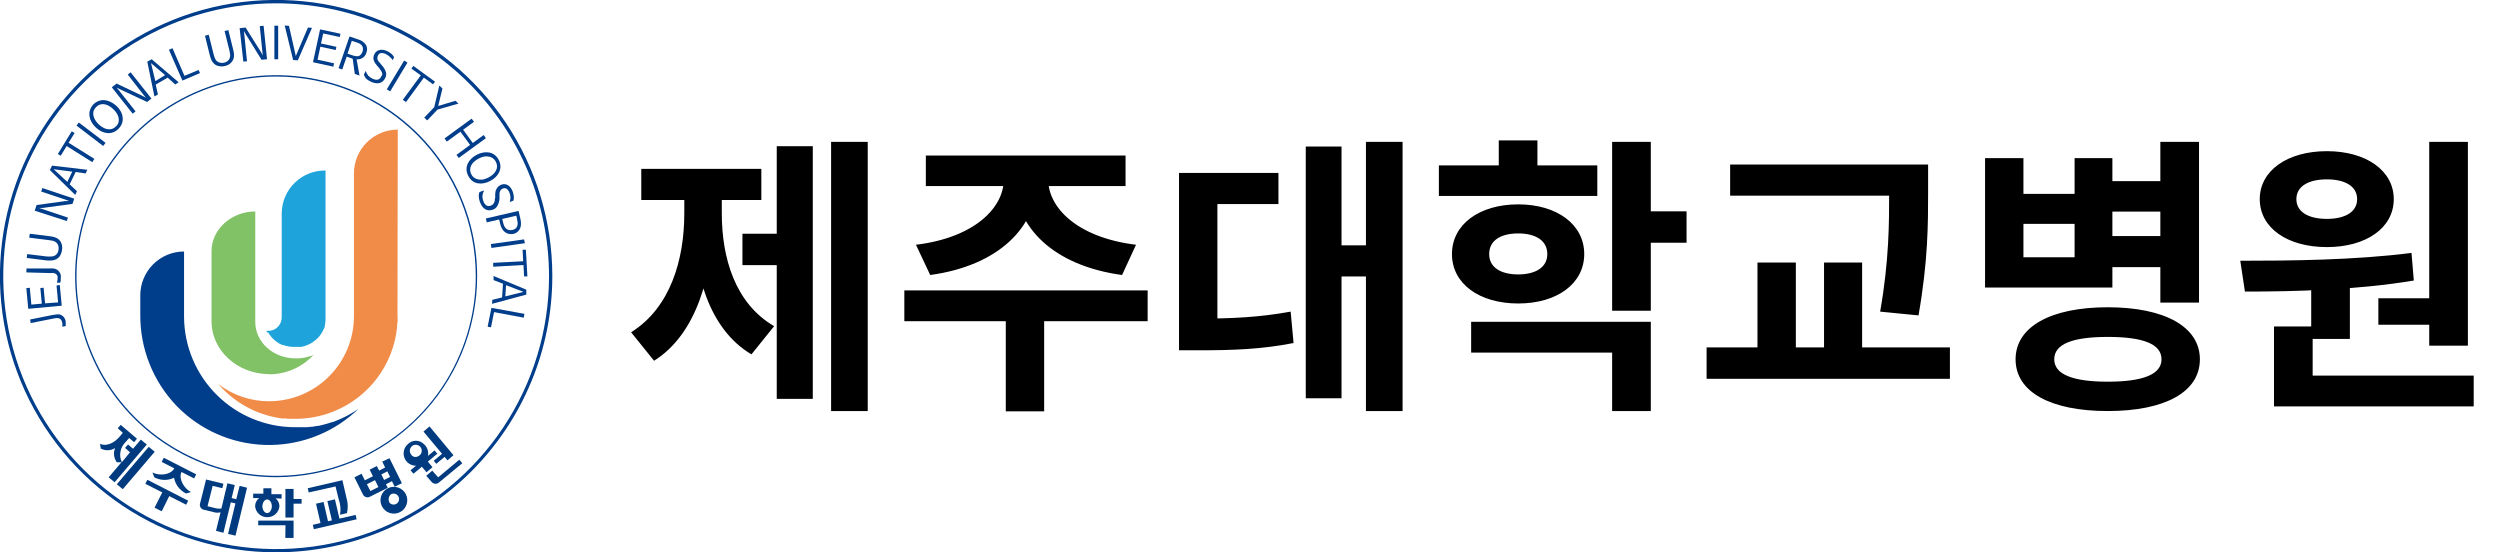 <svg width="172" height="38" viewBox="0 0 172 38" fill="none" xmlns="http://www.w3.org/2000/svg">
<rect x="0" y="0" width="172" height="38" fill="#808080" stroke="none"/>
<g style="mix-blend-mode:darken" clip-path="url(#clip0_300_11104)">
<rect width="172" height="38" fill="white"/>
<g clip-path="url(#clip1_300_11104)">
<path d="M18.486 25.754C19.514 25.764 20.508 25.391 21.275 24.706C21.376 24.617 21.472 24.522 21.564 24.422L21.386 24.496H21.345L21.122 24.566L20.891 24.62H20.846C20.768 24.635 20.69 24.646 20.611 24.653H20.565C20.482 24.657 20.398 24.657 20.314 24.653C18.796 24.653 17.563 23.535 17.563 22.153V14.548C15.913 14.548 14.552 15.785 14.552 17.286V22.108C14.552 24.096 16.317 25.725 18.486 25.738" fill="#82C267"/>
<path d="M24.455 28.27L24.183 28.435L24.117 28.472L23.898 28.592L23.791 28.649L23.601 28.74L23.49 28.794L23.279 28.885L23.189 28.922L22.892 29.037L22.797 29.054L22.574 29.128L22.459 29.161L22.248 29.219L22.133 29.248L21.873 29.305H21.807C21.695 29.33 21.588 29.347 21.477 29.363H21.378L21.139 29.392H21.019H20.78H20.672H20.326H20.297C18.287 29.392 16.357 28.599 14.928 27.185C13.498 25.771 12.684 23.85 12.663 21.84V17.303C11.864 17.304 11.098 17.622 10.533 18.187C9.969 18.753 9.652 19.519 9.652 20.318V21.629C9.629 23.987 10.536 26.259 12.176 27.953C13.763 29.573 15.91 30.524 18.177 30.609C20.443 30.694 22.656 29.907 24.36 28.41L24.665 28.126L24.541 28.208L24.455 28.266" fill="#003D8B"/>
<path d="M27.367 8.917C26.971 8.917 26.579 8.994 26.213 9.145C25.848 9.297 25.515 9.518 25.235 9.798C24.955 10.078 24.733 10.41 24.581 10.775C24.43 11.141 24.352 11.533 24.352 11.928V21.762C24.352 23.312 23.736 24.798 22.64 25.894C21.544 26.99 20.057 27.606 18.507 27.606C17.247 27.608 16.022 27.193 15.022 26.426C15.033 26.444 15.047 26.459 15.063 26.472L15.191 26.616L15.302 26.732L15.443 26.872L15.554 26.979L15.711 27.115L15.822 27.214L15.999 27.355L16.098 27.433C16.189 27.503 16.284 27.573 16.383 27.639L16.42 27.664L16.68 27.829L16.791 27.895L16.989 28.006L17.117 28.072L17.307 28.167L17.447 28.233L17.637 28.316L17.781 28.373L17.971 28.443L18.123 28.493C18.187 28.518 18.251 28.538 18.317 28.555L18.47 28.6L18.668 28.65C18.722 28.65 18.771 28.678 18.825 28.687L19.031 28.728L19.183 28.757L19.406 28.79H19.551C19.633 28.79 19.716 28.79 19.798 28.815H19.926C20.05 28.815 20.174 28.815 20.301 28.815H20.326C21.205 28.814 22.076 28.651 22.896 28.332L22.974 28.299C24.154 27.821 25.182 27.032 25.947 26.014C26.712 24.997 27.186 23.791 27.317 22.525C27.317 22.413 27.317 22.298 27.346 22.178C27.375 22.058 27.346 21.877 27.346 21.737L27.367 8.917Z" fill="#F08B48"/>
<path d="M18.449 22.867L18.544 23.02L18.569 23.053L18.656 23.164L18.689 23.205C18.725 23.247 18.764 23.287 18.804 23.325L18.94 23.445L18.982 23.477L19.097 23.56L19.134 23.585L19.291 23.68H19.316L19.456 23.746H19.505C19.555 23.746 19.6 23.783 19.65 23.795H19.683C19.742 23.814 19.803 23.829 19.864 23.84H19.91L20.058 23.865H20.112H20.31C20.381 23.869 20.453 23.869 20.524 23.865H20.602H20.734L20.821 23.845L20.936 23.816L21.023 23.783C21.06 23.773 21.096 23.76 21.13 23.746L21.217 23.708L21.316 23.659L21.398 23.614L21.493 23.56L21.564 23.506L21.654 23.44C21.678 23.423 21.7 23.404 21.72 23.383L21.807 23.308C21.827 23.308 21.844 23.267 21.865 23.251L21.947 23.164L21.997 23.102L22.071 23.007C22.083 22.984 22.097 22.962 22.112 22.941C22.112 22.908 22.157 22.875 22.178 22.838L22.211 22.772C22.211 22.735 22.252 22.698 22.269 22.661C22.285 22.624 22.269 22.611 22.298 22.591C22.326 22.57 22.331 22.512 22.343 22.471C22.355 22.43 22.343 22.422 22.343 22.397C22.343 22.372 22.368 22.318 22.376 22.277C22.384 22.236 22.376 22.224 22.376 22.195C22.376 22.166 22.376 22.116 22.397 22.075C22.399 22.045 22.399 22.015 22.397 21.984C22.399 21.942 22.399 21.899 22.397 21.857V11.731C21.61 11.718 20.85 12.019 20.285 12.567C19.719 13.114 19.395 13.864 19.382 14.651V21.828C19.383 21.953 19.359 22.078 19.311 22.195C19.263 22.311 19.191 22.416 19.101 22.504C19.011 22.592 18.903 22.66 18.786 22.705C18.668 22.749 18.542 22.77 18.416 22.764H18.322C18.333 22.791 18.347 22.817 18.363 22.842V22.879" fill="#1EA3DA"/>
<path d="M7.886 33.178L7.474 32.84L8.356 31.805H8.039C7.935 31.666 7.87 31.503 7.849 31.332C7.828 31.16 7.852 30.986 7.919 30.827C7.772 30.919 7.604 30.97 7.431 30.976C7.258 30.982 7.086 30.942 6.933 30.86L6.88 30.534C7.263 30.72 7.808 30.534 8.22 30.052L8.451 29.779L8.101 29.466L8.303 29.231L9.425 30.184L9.223 30.423L8.884 30.134L8.653 30.402C8.466 30.577 8.339 30.806 8.29 31.057C8.241 31.308 8.273 31.569 8.381 31.801L8.946 31.116L8.604 30.819L8.806 30.58L9.153 30.873L9.689 30.246L10.101 30.584L7.886 33.178ZM10.646 31.079L8.447 33.657L8.035 33.318L10.233 30.741L10.646 31.079Z" fill="#003B80"/>
<path d="M12.947 34.449L12.807 34.725L11.644 34.131L11.124 35.179L10.633 34.927L11.165 33.879L9.998 33.285L10.142 33.009L12.947 34.449ZM11.268 31.495L13.5 32.634L13.355 32.914L12.489 32.473C12.267 32.914 12.642 33.599 13.141 33.859L12.799 33.95C12.586 33.847 12.401 33.695 12.257 33.508C12.114 33.32 12.017 33.101 11.974 32.869C11.761 32.972 11.528 33.023 11.292 33.018C11.056 33.013 10.825 32.952 10.617 32.84L10.489 32.51C10.996 32.762 11.763 32.667 11.99 32.221L11.124 31.78L11.268 31.495Z" fill="#003B80"/>
<path d="M14.861 36.523L15.174 35.241C15.028 35.286 14.871 35.286 14.725 35.241L14.048 35.076C13.999 35.069 13.952 35.052 13.91 35.026C13.868 35 13.832 34.964 13.805 34.923C13.778 34.881 13.76 34.834 13.753 34.785C13.746 34.736 13.75 34.686 13.764 34.638L14.176 32.989L15.372 33.281L15.298 33.587L14.63 33.426L14.279 34.828L14.82 34.96C14.954 34.997 15.095 35.005 15.232 34.985L15.645 33.252L16.152 33.372L15.938 34.267L16.255 34.346L16.486 33.43L16.997 33.554L16.201 36.853L15.69 36.734L16.197 34.634L15.88 34.56L15.372 36.655L14.861 36.523Z" fill="#003B80"/>
<path d="M18.961 34.283C19.042 34.349 19.108 34.432 19.154 34.526C19.199 34.62 19.224 34.723 19.225 34.828C19.207 35.039 19.109 35.235 18.951 35.375C18.793 35.516 18.587 35.59 18.375 35.583C18.166 35.583 17.965 35.504 17.811 35.362C17.658 35.219 17.565 35.024 17.55 34.816C17.554 34.709 17.581 34.605 17.629 34.51C17.678 34.415 17.747 34.332 17.831 34.267H17.418V33.966H18.119V33.591H18.672V34.003H19.373V34.304L18.961 34.283ZM19.641 36.14H17.765V35.818H20.198V37.01H19.629L19.641 36.14ZM18.053 34.828C18.053 35.084 18.202 35.298 18.375 35.302C18.548 35.306 18.701 35.092 18.701 34.832C18.701 34.572 18.557 34.366 18.383 34.362C18.21 34.358 18.058 34.576 18.053 34.828ZM20.198 34.333H20.751V34.651H20.198V35.608H19.637V33.64H20.198V34.333Z" fill="#003B80"/>
<path d="M21.172 33.591L23.556 33.038L23.844 34.276C23.943 34.61 23.951 34.964 23.869 35.303L23.395 35.414C23.457 35.06 23.426 34.696 23.304 34.358L23.085 33.467L21.238 33.88L21.172 33.591ZM22.261 34.535L22.566 35.863L22.834 35.802L22.524 34.473L23.044 34.354L23.354 35.682L24.467 35.422L24.537 35.727L21.592 36.408L21.522 36.107L22.05 35.983L21.741 34.655L22.261 34.535Z" fill="#003B80"/>
<path d="M26.798 31.528L27.651 33.244L27.156 33.487L26.967 33.104L26.554 33.318L26.674 33.562L25.469 34.164C25.427 34.191 25.378 34.208 25.328 34.214C25.278 34.22 25.227 34.215 25.179 34.2C25.131 34.185 25.086 34.159 25.049 34.125C25.012 34.091 24.982 34.05 24.962 34.003L24.385 32.84L24.875 32.593L25.102 33.046L25.659 32.766L25.432 32.312L25.927 32.065L26.084 32.378L26.497 32.168L26.299 31.755L26.798 31.528ZM26.035 33.508L25.799 33.034L25.243 33.314L25.482 33.785L26.035 33.508ZM27.924 34.003C27.978 34.111 28.01 34.229 28.019 34.35C28.027 34.471 28.012 34.592 27.974 34.707C27.935 34.822 27.875 34.928 27.795 35.02C27.716 35.111 27.619 35.186 27.511 35.24C27.403 35.295 27.285 35.327 27.164 35.336C27.043 35.344 26.922 35.329 26.807 35.291C26.692 35.252 26.586 35.192 26.494 35.112C26.403 35.033 26.328 34.936 26.274 34.828C26.164 34.609 26.146 34.356 26.224 34.124C26.301 33.892 26.467 33.7 26.686 33.591C26.905 33.481 27.158 33.463 27.39 33.541C27.622 33.618 27.814 33.784 27.924 34.003ZM26.649 32.428L26.237 32.642L26.426 33.021L26.839 32.811L26.649 32.428ZM26.781 34.572C26.826 34.629 26.886 34.671 26.954 34.695C27.023 34.719 27.096 34.722 27.167 34.705C27.237 34.688 27.301 34.652 27.351 34.6C27.401 34.548 27.436 34.483 27.45 34.412C27.465 34.341 27.458 34.267 27.432 34.2C27.406 34.133 27.362 34.074 27.304 34.031C27.245 33.988 27.176 33.963 27.104 33.958C27.032 33.953 26.96 33.968 26.897 34.003C26.817 34.072 26.763 34.166 26.745 34.27C26.727 34.374 26.745 34.481 26.798 34.572H26.781Z" fill="#003B80"/>
<path d="M29.157 30.547C29.29 30.658 29.386 30.808 29.431 30.975C29.476 31.143 29.468 31.321 29.409 31.484C29.35 31.647 29.242 31.788 29.1 31.888C28.957 31.987 28.788 32.041 28.614 32.041C28.441 32.041 28.271 31.987 28.129 31.888C27.987 31.788 27.879 31.647 27.82 31.484C27.76 31.321 27.753 31.143 27.798 30.975C27.843 30.808 27.939 30.658 28.072 30.547C28.216 30.404 28.411 30.324 28.614 30.324C28.818 30.324 29.012 30.404 29.157 30.547ZM28.287 31.273C28.336 31.352 28.415 31.409 28.506 31.431C28.597 31.452 28.693 31.437 28.773 31.388C28.852 31.353 28.918 31.294 28.962 31.22C29.005 31.145 29.024 31.059 29.016 30.973C29.008 30.887 28.974 30.806 28.917 30.741C28.86 30.676 28.785 30.63 28.701 30.61C28.617 30.59 28.529 30.597 28.449 30.63C28.369 30.662 28.302 30.719 28.256 30.793C28.21 30.866 28.189 30.951 28.194 31.038C28.2 31.124 28.232 31.206 28.287 31.273ZM29.899 30.988L30.085 31.215L29.437 31.759L29.755 32.143L29.343 32.493L29.025 32.11L28.447 32.592L28.245 32.353L29.899 30.988ZM29.549 29.338L31.198 31.318L30.786 31.673L30.588 31.433L30.015 31.912L29.841 31.701L30.415 31.223L29.136 29.693L29.549 29.338ZM30.147 32.84L31.603 31.627L31.805 31.871L30.221 33.178C30.185 33.214 30.142 33.242 30.094 33.26C30.047 33.278 29.996 33.285 29.945 33.282C29.895 33.279 29.845 33.265 29.8 33.242C29.756 33.218 29.716 33.185 29.685 33.145L29.326 32.733L29.738 32.382L30.147 32.84Z" fill="#003B80"/>
<path d="M18.998 32.832C16.263 32.832 13.589 32.021 11.315 30.501C9.04 28.981 7.268 26.821 6.221 24.294C5.174 21.767 4.9 18.987 5.434 16.304C5.968 13.621 7.285 11.157 9.219 9.223C11.153 7.289 13.617 5.971 16.3 5.438C18.983 4.904 21.763 5.178 24.29 6.225C26.817 7.272 28.977 9.044 30.497 11.319C32.017 13.593 32.828 16.267 32.828 19.002C32.823 22.669 31.365 26.184 28.772 28.776C26.18 31.369 22.665 32.827 18.998 32.832ZM18.998 5.267C16.281 5.267 13.626 6.073 11.367 7.582C9.109 9.091 7.348 11.236 6.309 13.746C5.269 16.256 4.997 19.017 5.527 21.681C6.057 24.346 7.365 26.793 9.286 28.714C11.207 30.635 13.654 31.943 16.318 32.473C18.983 33.003 21.744 32.731 24.254 31.691C26.764 30.652 28.909 28.891 30.418 26.633C31.927 24.374 32.733 21.718 32.733 19.002C32.73 15.36 31.282 11.869 28.706 9.293C26.131 6.718 22.64 5.27 18.998 5.267Z" fill="#003D8B"/>
<path d="M18.998 38C15.239 38 11.566 36.885 8.441 34.797C5.316 32.709 2.88 29.741 1.442 26.269C0.004 22.796 -0.372 18.975 0.361 15.289C1.095 11.603 2.905 8.217 5.563 5.56C8.221 2.903 11.607 1.093 15.293 0.36C18.98 -0.372 22.8 0.005 26.273 1.443C29.745 2.882 32.712 5.319 34.8 8.444C36.887 11.569 38.001 15.244 38 19.002C37.995 24.04 35.991 28.869 32.428 32.431C28.866 35.993 24.036 37.996 18.998 38ZM18.998 0.227C15.285 0.227 11.655 1.328 8.567 3.391C5.479 5.454 3.073 8.386 1.652 11.817C0.231 15.248 -0.141 19.023 0.584 22.665C1.308 26.307 3.096 29.652 5.722 32.278C8.348 34.904 11.693 36.692 15.335 37.416C18.977 38.141 22.752 37.769 26.183 36.348C29.614 34.927 32.546 32.521 34.609 29.433C36.672 26.345 37.773 22.715 37.773 19.002C37.768 14.024 35.788 9.252 32.268 5.732C28.748 2.212 23.976 0.232 18.998 0.227Z" fill="#003D8B"/>
<path d="M2.075 21.98L3.642 21.666C3.725 21.65 3.809 21.639 3.894 21.634C3.965 21.623 4.037 21.623 4.108 21.634C4.22 21.666 4.32 21.732 4.394 21.823C4.467 21.913 4.512 22.024 4.521 22.141C4.524 22.188 4.524 22.234 4.521 22.281C4.521 22.335 4.521 22.384 4.521 22.434L4.29 22.479C4.292 22.436 4.292 22.394 4.29 22.351C4.29 22.302 4.29 22.26 4.29 22.223C4.276 22.165 4.257 22.109 4.232 22.054C4.205 21.998 4.162 21.952 4.108 21.922C4.052 21.894 3.99 21.879 3.927 21.881C3.847 21.885 3.769 21.896 3.692 21.914L2.108 22.227L2.075 21.98Z" fill="#003D8B"/>
<path d="M4.112 19.604L4.248 21.031L1.943 21.246L1.811 19.823L2.05 19.798L2.157 20.957L2.875 20.891L2.776 19.815L2.999 19.794L3.102 20.87L3.997 20.805L3.89 19.645L4.112 19.604Z" fill="#003D8B"/>
<path d="M1.819 18.47H3.419C3.503 18.463 3.587 18.463 3.671 18.47C3.743 18.477 3.812 18.496 3.877 18.528C3.989 18.585 4.078 18.678 4.133 18.791C4.187 18.904 4.203 19.032 4.178 19.155C4.182 19.201 4.182 19.248 4.178 19.295C4.173 19.346 4.164 19.398 4.149 19.447H3.914C3.942 19.366 3.958 19.282 3.964 19.196C3.97 19.137 3.97 19.077 3.964 19.018C3.948 18.959 3.915 18.906 3.869 18.866C3.821 18.825 3.762 18.798 3.7 18.788C3.62 18.78 3.54 18.78 3.461 18.788L1.815 18.742L1.819 18.47Z" fill="#003D8B"/>
<path d="M4.265 17.187C4.252 17.333 4.205 17.474 4.129 17.6C4.063 17.702 3.97 17.785 3.861 17.839C3.771 17.885 3.673 17.911 3.572 17.917C3.448 17.929 3.324 17.929 3.201 17.917L1.84 17.748L1.873 17.48L3.213 17.645C3.321 17.655 3.431 17.655 3.539 17.645C3.623 17.646 3.705 17.624 3.778 17.583C3.847 17.544 3.905 17.489 3.947 17.422C3.992 17.343 4.02 17.256 4.03 17.167C4.044 17.076 4.037 16.982 4.009 16.894C3.987 16.82 3.946 16.753 3.89 16.701C3.828 16.642 3.753 16.6 3.671 16.577C3.565 16.549 3.458 16.529 3.349 16.519L2.009 16.35L2.05 16.082L3.411 16.251C3.536 16.264 3.659 16.288 3.778 16.325C3.885 16.357 3.982 16.414 4.062 16.492C4.142 16.569 4.201 16.665 4.236 16.771C4.28 16.905 4.29 17.048 4.265 17.187Z" fill="#003D8B"/>
<path d="M2.516 14.106L4.496 13.834H4.747L4.525 13.743L2.834 13.178L2.916 12.939L5.106 13.669L4.987 14.028L2.924 14.308H2.685L2.916 14.383L4.673 14.972L4.595 15.207L2.388 14.498L2.516 14.106Z" fill="#003D8B"/>
<path d="M3.58 11.396L6.01 11.681L5.89 11.932L5.205 11.833L4.793 12.683L5.296 13.157L5.176 13.409L3.432 11.701L3.58 11.396ZM3.692 11.644L4.632 12.514L4.97 11.809L3.692 11.644Z" fill="#003D8B"/>
<path d="M6.492 10.93L6.352 11.157L4.587 10.048L4.174 10.716L3.98 10.596L4.937 9.033L5.131 9.157L4.719 9.821L6.492 10.93Z" fill="#003D8B"/>
<path d="M5.424 8.431L7.263 9.829L7.098 10.043L5.263 8.641L5.424 8.431Z" fill="#003D8B"/>
<path d="M8.167 8.843C8.067 8.952 7.944 9.038 7.808 9.095C7.677 9.146 7.536 9.167 7.395 9.157C7.252 9.146 7.112 9.108 6.983 9.045C6.841 8.974 6.71 8.883 6.595 8.773C6.478 8.665 6.378 8.54 6.298 8.402C6.226 8.274 6.179 8.134 6.158 7.989C6.136 7.851 6.147 7.71 6.191 7.577C6.254 7.368 6.386 7.187 6.565 7.062C6.744 6.937 6.959 6.876 7.177 6.888C7.32 6.901 7.46 6.94 7.589 7.003C7.74 7.072 7.879 7.164 8.002 7.276C8.119 7.383 8.219 7.509 8.299 7.647C8.372 7.774 8.418 7.914 8.435 8.059C8.458 8.198 8.445 8.34 8.398 8.472C8.35 8.611 8.271 8.738 8.167 8.843ZM7.994 8.682C8.072 8.605 8.129 8.508 8.158 8.402C8.183 8.303 8.183 8.199 8.158 8.101C8.136 7.992 8.093 7.888 8.031 7.795C7.963 7.687 7.881 7.589 7.787 7.503C7.695 7.413 7.591 7.337 7.478 7.276C7.381 7.222 7.274 7.185 7.164 7.168C7.063 7.154 6.959 7.166 6.863 7.201C6.76 7.238 6.668 7.301 6.595 7.383C6.519 7.46 6.462 7.555 6.43 7.659C6.408 7.76 6.408 7.864 6.43 7.965C6.452 8.074 6.496 8.177 6.558 8.27C6.625 8.379 6.707 8.477 6.801 8.563C6.894 8.652 6.998 8.728 7.111 8.789C7.208 8.844 7.314 8.879 7.424 8.893C7.524 8.908 7.626 8.898 7.721 8.864C7.828 8.825 7.922 8.758 7.994 8.67V8.682Z" fill="#003D8B"/>
<path d="M8.022 5.75L9.825 6.608L10.048 6.731L9.887 6.542L8.79 5.131L8.988 4.974L10.419 6.781L10.122 7.016L8.237 6.133L8.022 6.022L8.175 6.208L9.326 7.664L9.128 7.82L7.692 6.006L8.022 5.75Z" fill="#003D8B"/>
<path d="M10.435 4.075L12.291 5.663L12.052 5.808L11.537 5.341L10.712 5.82L10.864 6.496L10.625 6.637L10.134 4.244L10.435 4.075ZM10.39 4.343L10.687 5.581L11.359 5.168L10.39 4.343Z" fill="#003D8B"/>
<path d="M13.665 4.813L13.76 5.028L12.551 5.543L11.623 3.428L11.867 3.316L12.691 5.218L13.665 4.813Z" fill="#003D8B"/>
<path d="M15.459 4.545C15.323 4.577 15.182 4.577 15.047 4.545C14.928 4.523 14.817 4.467 14.729 4.384C14.654 4.318 14.594 4.236 14.552 4.145C14.5 4.031 14.46 3.912 14.432 3.791L14.102 2.458L14.362 2.392L14.688 3.704C14.713 3.811 14.747 3.916 14.791 4.017C14.818 4.093 14.865 4.16 14.927 4.213C14.988 4.265 15.062 4.3 15.142 4.314C15.231 4.335 15.324 4.335 15.414 4.314C15.504 4.295 15.588 4.255 15.661 4.199C15.722 4.151 15.768 4.089 15.797 4.017C15.831 3.94 15.844 3.854 15.834 3.77C15.823 3.66 15.803 3.551 15.777 3.444L15.451 2.137L15.711 2.071L16.041 3.403C16.073 3.523 16.093 3.646 16.102 3.77C16.109 3.881 16.09 3.992 16.046 4.094C16.003 4.197 15.936 4.288 15.851 4.36C15.737 4.452 15.603 4.516 15.459 4.545Z" fill="#003D8B"/>
<path d="M16.898 1.897L17.959 3.588L18.078 3.815L18.053 3.572L17.872 1.798L18.136 1.773L18.371 4.075L17.992 4.112L16.898 2.339L16.779 2.128L16.808 2.367L16.993 4.215L16.742 4.24L16.486 1.938L16.898 1.897Z" fill="#003D8B"/>
<path d="M19.138 1.77V4.079H18.878V1.765L19.138 1.77Z" fill="#003D8B"/>
<path d="M19.881 1.778L20.293 3.601L20.351 3.856L20.454 3.613L21.188 1.893L21.465 1.918L20.487 4.153L20.165 4.125L19.588 1.753L19.881 1.778Z" fill="#003D8B"/>
<path d="M22.933 4.587L21.535 4.281L22.021 2.021L23.424 2.322L23.374 2.549L22.236 2.301L22.087 2.994L23.143 3.221L23.098 3.444L22.038 3.213L21.848 4.108L22.986 4.356L22.933 4.587Z" fill="#003D8B"/>
<path d="M24.533 4.079L24.735 5.197L24.41 5.086L24.265 4.042L23.853 3.894L23.547 4.78L23.292 4.69L24.047 2.508L24.669 2.722C24.877 2.78 25.057 2.91 25.177 3.089C25.222 3.167 25.248 3.254 25.255 3.343C25.261 3.432 25.247 3.522 25.214 3.605C25.177 3.754 25.088 3.885 24.962 3.972C24.835 4.06 24.681 4.098 24.529 4.079H24.533ZM24.946 3.522C24.969 3.458 24.978 3.389 24.97 3.32C24.966 3.262 24.946 3.207 24.913 3.159C24.881 3.108 24.839 3.065 24.789 3.032C24.735 2.996 24.677 2.967 24.616 2.945L24.203 2.809L23.91 3.692L24.212 3.795C24.295 3.824 24.38 3.846 24.467 3.861C24.534 3.875 24.603 3.875 24.669 3.861C24.73 3.84 24.784 3.803 24.826 3.753C24.884 3.686 24.929 3.607 24.958 3.522H24.946Z" fill="#003D8B"/>
<path d="M25.036 5.131L25.164 4.867C25.164 4.867 25.164 4.867 25.164 4.888C25.197 5.001 25.253 5.107 25.329 5.197C25.405 5.283 25.498 5.351 25.601 5.399C25.716 5.467 25.849 5.496 25.981 5.482C26.037 5.467 26.088 5.44 26.131 5.402C26.174 5.364 26.207 5.316 26.228 5.263C26.26 5.223 26.285 5.179 26.303 5.131C26.302 5.083 26.294 5.036 26.278 4.991C26.26 4.941 26.235 4.894 26.204 4.851C26.171 4.796 26.135 4.744 26.096 4.694L25.94 4.516C25.886 4.451 25.841 4.389 25.799 4.327C25.76 4.269 25.73 4.205 25.713 4.137C25.693 4.073 25.686 4.006 25.692 3.939C25.702 3.864 25.724 3.792 25.758 3.725C25.793 3.649 25.845 3.583 25.912 3.532C25.978 3.482 26.055 3.449 26.138 3.436C26.222 3.419 26.309 3.419 26.393 3.436C26.488 3.454 26.58 3.486 26.666 3.531C26.757 3.576 26.843 3.631 26.921 3.696C27 3.763 27.066 3.844 27.115 3.935L27.016 4.137C26.958 4.044 26.884 3.962 26.798 3.894C26.728 3.827 26.649 3.771 26.562 3.729C26.458 3.671 26.339 3.644 26.22 3.65C26.173 3.656 26.128 3.674 26.09 3.703C26.052 3.732 26.023 3.771 26.006 3.815C25.982 3.857 25.969 3.904 25.968 3.951C25.96 3.995 25.96 4.04 25.968 4.083C25.986 4.128 26.008 4.171 26.035 4.211C26.067 4.253 26.101 4.293 26.138 4.331L26.29 4.516C26.406 4.642 26.493 4.791 26.546 4.954C26.568 5.022 26.575 5.093 26.568 5.164C26.561 5.235 26.54 5.304 26.505 5.366C26.464 5.459 26.402 5.541 26.323 5.605C26.256 5.662 26.175 5.7 26.088 5.717C25.996 5.735 25.9 5.735 25.808 5.717C25.698 5.697 25.593 5.66 25.494 5.61C25.384 5.558 25.281 5.492 25.189 5.412C25.119 5.33 25.066 5.234 25.036 5.131Z" fill="#003D8B"/>
<path d="M28.035 4.306L26.843 6.286L26.612 6.146L27.804 4.166L28.035 4.306Z" fill="#003D8B"/>
<path d="M27.932 7.024L27.713 6.867L28.951 5.185L28.303 4.719L28.439 4.533L29.928 5.622L29.792 5.803L29.161 5.341L27.932 7.024Z" fill="#003D8B"/>
<path d="M31.335 6.933L31.541 7.127L30.101 7.54L29.392 8.286L29.19 8.092L29.875 7.371L30.225 5.886L30.44 6.088L30.147 7.292L31.335 6.933Z" fill="#003D8B"/>
<path d="M33.43 9.507L31.561 10.868L31.405 10.654L32.341 9.969L31.677 9.062L30.741 9.742L30.584 9.524L32.448 8.163L32.609 8.381L31.863 8.926L32.527 9.837L33.273 9.289L33.43 9.507Z" fill="#003D8B"/>
<path d="M32.217 12.101C32.15 11.974 32.109 11.833 32.098 11.689C32.091 11.548 32.117 11.407 32.172 11.277C32.23 11.148 32.312 11.03 32.411 10.93C32.525 10.817 32.656 10.722 32.799 10.65C32.939 10.573 33.091 10.52 33.248 10.493C33.385 10.47 33.524 10.47 33.661 10.493C33.795 10.52 33.922 10.577 34.032 10.658C34.148 10.749 34.242 10.865 34.309 10.996C34.378 11.123 34.419 11.264 34.428 11.409C34.435 11.55 34.41 11.691 34.354 11.821C34.295 11.952 34.212 12.071 34.111 12.172C33.997 12.285 33.866 12.379 33.723 12.452C33.583 12.528 33.431 12.581 33.273 12.609C33.137 12.635 32.997 12.635 32.861 12.609C32.727 12.584 32.601 12.527 32.494 12.444C32.377 12.352 32.283 12.235 32.217 12.101ZM32.428 11.99C32.475 12.09 32.547 12.175 32.638 12.238C32.722 12.296 32.818 12.334 32.919 12.349C33.028 12.367 33.139 12.367 33.248 12.349C33.373 12.317 33.493 12.271 33.607 12.213C33.72 12.154 33.825 12.082 33.921 11.998C34.004 11.923 34.072 11.834 34.123 11.734C34.172 11.644 34.197 11.544 34.197 11.442C34.194 11.332 34.165 11.225 34.115 11.128C34.064 11.031 33.992 10.946 33.904 10.881C33.82 10.822 33.722 10.785 33.62 10.773C33.511 10.751 33.399 10.751 33.29 10.773C33.166 10.801 33.046 10.847 32.935 10.909C32.82 10.966 32.713 11.038 32.617 11.124C32.535 11.197 32.466 11.286 32.415 11.384C32.37 11.475 32.346 11.575 32.345 11.677C32.346 11.786 32.374 11.894 32.428 11.99Z" fill="#003D8B"/>
<path d="M32.984 13.215L33.265 13.112H33.29C33.293 13.116 33.294 13.121 33.294 13.127C33.294 13.132 33.293 13.137 33.29 13.141C33.234 13.246 33.201 13.361 33.191 13.479C33.187 13.594 33.206 13.707 33.248 13.813C33.283 13.941 33.358 14.054 33.463 14.135C33.514 14.161 33.571 14.175 33.628 14.175C33.685 14.175 33.742 14.161 33.793 14.135C33.838 14.12 33.879 14.095 33.913 14.061C33.946 14.027 33.974 13.988 33.995 13.945C34.017 13.896 34.033 13.843 34.04 13.789C34.04 13.731 34.04 13.669 34.069 13.603V13.368C34.072 13.289 34.082 13.21 34.098 13.133C34.118 13.074 34.146 13.019 34.181 12.968C34.21 12.908 34.252 12.856 34.304 12.815C34.361 12.766 34.427 12.728 34.498 12.704C34.576 12.674 34.66 12.663 34.743 12.673C34.825 12.684 34.904 12.714 34.973 12.762C35.044 12.809 35.104 12.871 35.15 12.943C35.206 13.023 35.251 13.111 35.282 13.203C35.315 13.299 35.338 13.399 35.348 13.5C35.361 13.602 35.352 13.706 35.323 13.805L35.113 13.883H35.08C35.078 13.879 35.077 13.874 35.077 13.869C35.077 13.864 35.078 13.859 35.08 13.855C35.107 13.764 35.121 13.669 35.121 13.574C35.118 13.478 35.099 13.383 35.063 13.294C35.03 13.181 34.965 13.079 34.878 13.001C34.839 12.972 34.794 12.954 34.746 12.948C34.698 12.942 34.65 12.949 34.605 12.968C34.56 12.982 34.518 13.007 34.486 13.042C34.453 13.072 34.426 13.109 34.407 13.149C34.389 13.193 34.375 13.239 34.366 13.285C34.366 13.339 34.366 13.389 34.366 13.442V13.685C34.351 13.852 34.302 14.013 34.222 14.16C34.156 14.285 34.043 14.38 33.908 14.424C33.815 14.46 33.715 14.475 33.616 14.469C33.526 14.462 33.439 14.432 33.364 14.383C33.284 14.332 33.217 14.264 33.166 14.185C33.104 14.094 33.054 13.995 33.017 13.892C32.975 13.776 32.949 13.655 32.939 13.533C32.93 13.425 32.945 13.316 32.984 13.215Z" fill="#003D8B"/>
<path d="M35.331 16.09C35.224 16.112 35.113 16.112 35.006 16.09C34.908 16.07 34.816 16.028 34.737 15.966C34.654 15.901 34.586 15.82 34.535 15.727C34.475 15.619 34.432 15.502 34.407 15.38L34.342 15.1L33.488 15.298L33.426 15.03L35.678 14.51L35.806 15.067C35.834 15.179 35.846 15.294 35.843 15.409C35.844 15.511 35.824 15.612 35.785 15.706C35.75 15.796 35.693 15.875 35.62 15.937C35.538 16.012 35.439 16.065 35.331 16.09ZM35.261 15.818C35.342 15.802 35.417 15.767 35.48 15.715C35.528 15.669 35.565 15.613 35.587 15.55C35.61 15.483 35.619 15.413 35.616 15.343C35.611 15.267 35.6 15.191 35.583 15.117L35.521 14.84L34.556 15.063L34.61 15.294C34.628 15.379 34.654 15.462 34.688 15.541C34.72 15.611 34.765 15.674 34.82 15.727C34.873 15.774 34.937 15.808 35.006 15.826C35.09 15.841 35.178 15.839 35.261 15.818Z" fill="#003D8B"/>
<path d="M36.111 16.733L33.809 17.059L33.772 16.791L36.057 16.47L36.111 16.733Z" fill="#003D8B"/>
<path d="M33.933 18.35V18.082L35.995 17.975L35.954 17.183H36.181L36.284 19.014H36.057L36.016 18.231L33.933 18.35Z" fill="#003D8B"/>
<path d="M36.21 20.268L33.851 20.904L33.871 20.627L34.544 20.462L34.605 19.522L33.958 19.27V18.99L36.21 19.93V20.268ZM36.016 20.079L34.816 19.621L34.766 20.392L36.016 20.079Z" fill="#003D8B"/>
<path d="M33.781 22.52L33.55 22.479L33.809 21.18L36.082 21.592L36.033 21.856L33.991 21.473L33.781 22.52Z" fill="#003D8B"/>
</g>
<g style="mix-blend-mode:darken">
<path d="M57.18 9.76H59.7V28.28H57.18V9.76ZM51.08 16.08H54.14V18.24H51.08V16.08ZM53.44 10.06H55.92V27.44H53.44V10.06ZM47.08 12.78H49.08V14.68C49.08 18.84 47.94 22.98 45 24.82L43.42 22.86C46.14 21.16 47.08 17.84 47.08 14.68V12.78ZM47.68 12.78H49.66V14.68C49.66 17.76 50.58 20.88 53.26 22.44L51.7 24.38C48.76 22.64 47.68 18.76 47.68 14.68V12.78ZM44.12 11.62H52.38V13.76H44.12V11.62ZM69.058 11.82H71.358V12.36C71.358 15.62 68.698 18.28 63.998 18.92L63.018 16.84C67.098 16.34 69.058 14.26 69.058 12.36V11.82ZM69.818 11.82H72.118V12.36C72.118 14.26 74.078 16.34 78.158 16.84L77.198 18.92C72.478 18.28 69.818 15.62 69.818 12.36V11.82ZM69.198 21.5H71.838V28.3H69.198V21.5ZM62.218 19.98H78.958V22.1H62.218V19.98ZM63.698 10.7H77.438V12.8H63.698V10.7ZM93.977 9.76H96.497V28.28H93.977V9.76ZM91.497 16.88H94.577V19.02H91.497V16.88ZM89.837 10.08H92.297V27.4H89.837V10.08ZM81.117 21.92H82.417C84.697 21.92 86.597 21.84 88.797 21.44L88.997 23.6C86.757 24.04 84.797 24.1 82.417 24.1H81.117V21.92ZM81.117 11.9H87.957V14.04H83.757V22.96H81.117V11.9ZM98.995 11.38H109.895V13.48H98.995V11.38ZM104.455 14.06C107.115 14.06 108.995 15.44 108.995 17.48C108.995 19.52 107.115 20.88 104.455 20.88C101.775 20.88 99.895 19.52 99.895 17.48C99.895 15.44 101.775 14.06 104.455 14.06ZM104.455 16.06C103.255 16.06 102.455 16.54 102.455 17.48C102.455 18.4 103.255 18.88 104.455 18.88C105.635 18.88 106.455 18.4 106.455 17.48C106.455 16.54 105.635 16.06 104.455 16.06ZM110.915 9.76H113.575V21.38H110.915V9.76ZM112.835 14.54H116.035V16.7H112.835V14.54ZM101.215 22.14H113.575V28.28H110.915V24.26H101.215V22.14ZM103.115 9.66H105.775V12.58H103.115V9.66ZM119.034 11.32H130.754V13.46H119.034V11.32ZM117.414 23.9H134.154V26.06H117.414V23.9ZM120.914 18.06H123.554V24.58H120.914V18.06ZM129.974 11.32H132.654V13.14C132.654 15.38 132.654 17.94 131.994 21.7L129.354 21.44C129.974 17.92 129.974 15.32 129.974 13.14V11.32ZM125.494 18.06H128.114V24.58H125.494V18.06ZM144.712 12.46H149.212V14.56H144.712V12.46ZM144.712 16.24H149.212V18.38H144.712V16.24ZM136.572 10.88H139.212V13.34H142.732V10.88H145.332V19.78H136.572V10.88ZM139.212 15.4V17.7H142.732V15.4H139.212ZM148.632 9.76H151.292V20.82H148.632V9.76ZM145.012 21.14C148.932 21.14 151.352 22.48 151.352 24.72C151.352 26.98 148.932 28.28 145.012 28.28C141.092 28.28 138.672 26.98 138.672 24.72C138.672 22.48 141.092 21.14 145.012 21.14ZM145.012 23.18C142.612 23.18 141.332 23.66 141.332 24.72C141.332 25.76 142.612 26.26 145.012 26.26C147.432 26.26 148.712 25.76 148.712 24.72C148.712 23.66 147.432 23.18 145.012 23.18ZM159.011 19.26H161.671V23.32H159.011V19.26ZM167.131 9.76H169.791V23.78H167.131V9.76ZM156.451 25.84H170.191V27.96H156.451V25.84ZM156.451 22.46H159.111V26.4H156.451V22.46ZM154.451 20.06L154.131 17.94C157.511 17.94 162.031 17.9 165.911 17.4L166.071 19.3C162.131 19.96 157.791 20.06 154.451 20.06ZM163.631 20.52H167.711V22.34H163.631V20.52ZM160.091 10.4C162.791 10.4 164.691 11.74 164.691 13.7C164.691 15.68 162.791 17 160.091 17C157.371 17 155.471 15.68 155.471 13.7C155.471 11.74 157.371 10.4 160.091 10.4ZM160.091 12.34C158.851 12.34 157.991 12.8 157.991 13.7C157.991 14.6 158.851 15.06 160.091 15.06C161.311 15.06 162.171 14.6 162.171 13.7C162.171 12.8 161.311 12.34 160.091 12.34Z" fill="black"/>
</g>
</g>
<defs>
<clipPath id="clip0_300_11104">
<rect width="172" height="38" fill="white"/>
</clipPath>
<clipPath id="clip1_300_11104">
<rect width="38" height="38" fill="white"/>
</clipPath>
</defs>
</svg>
